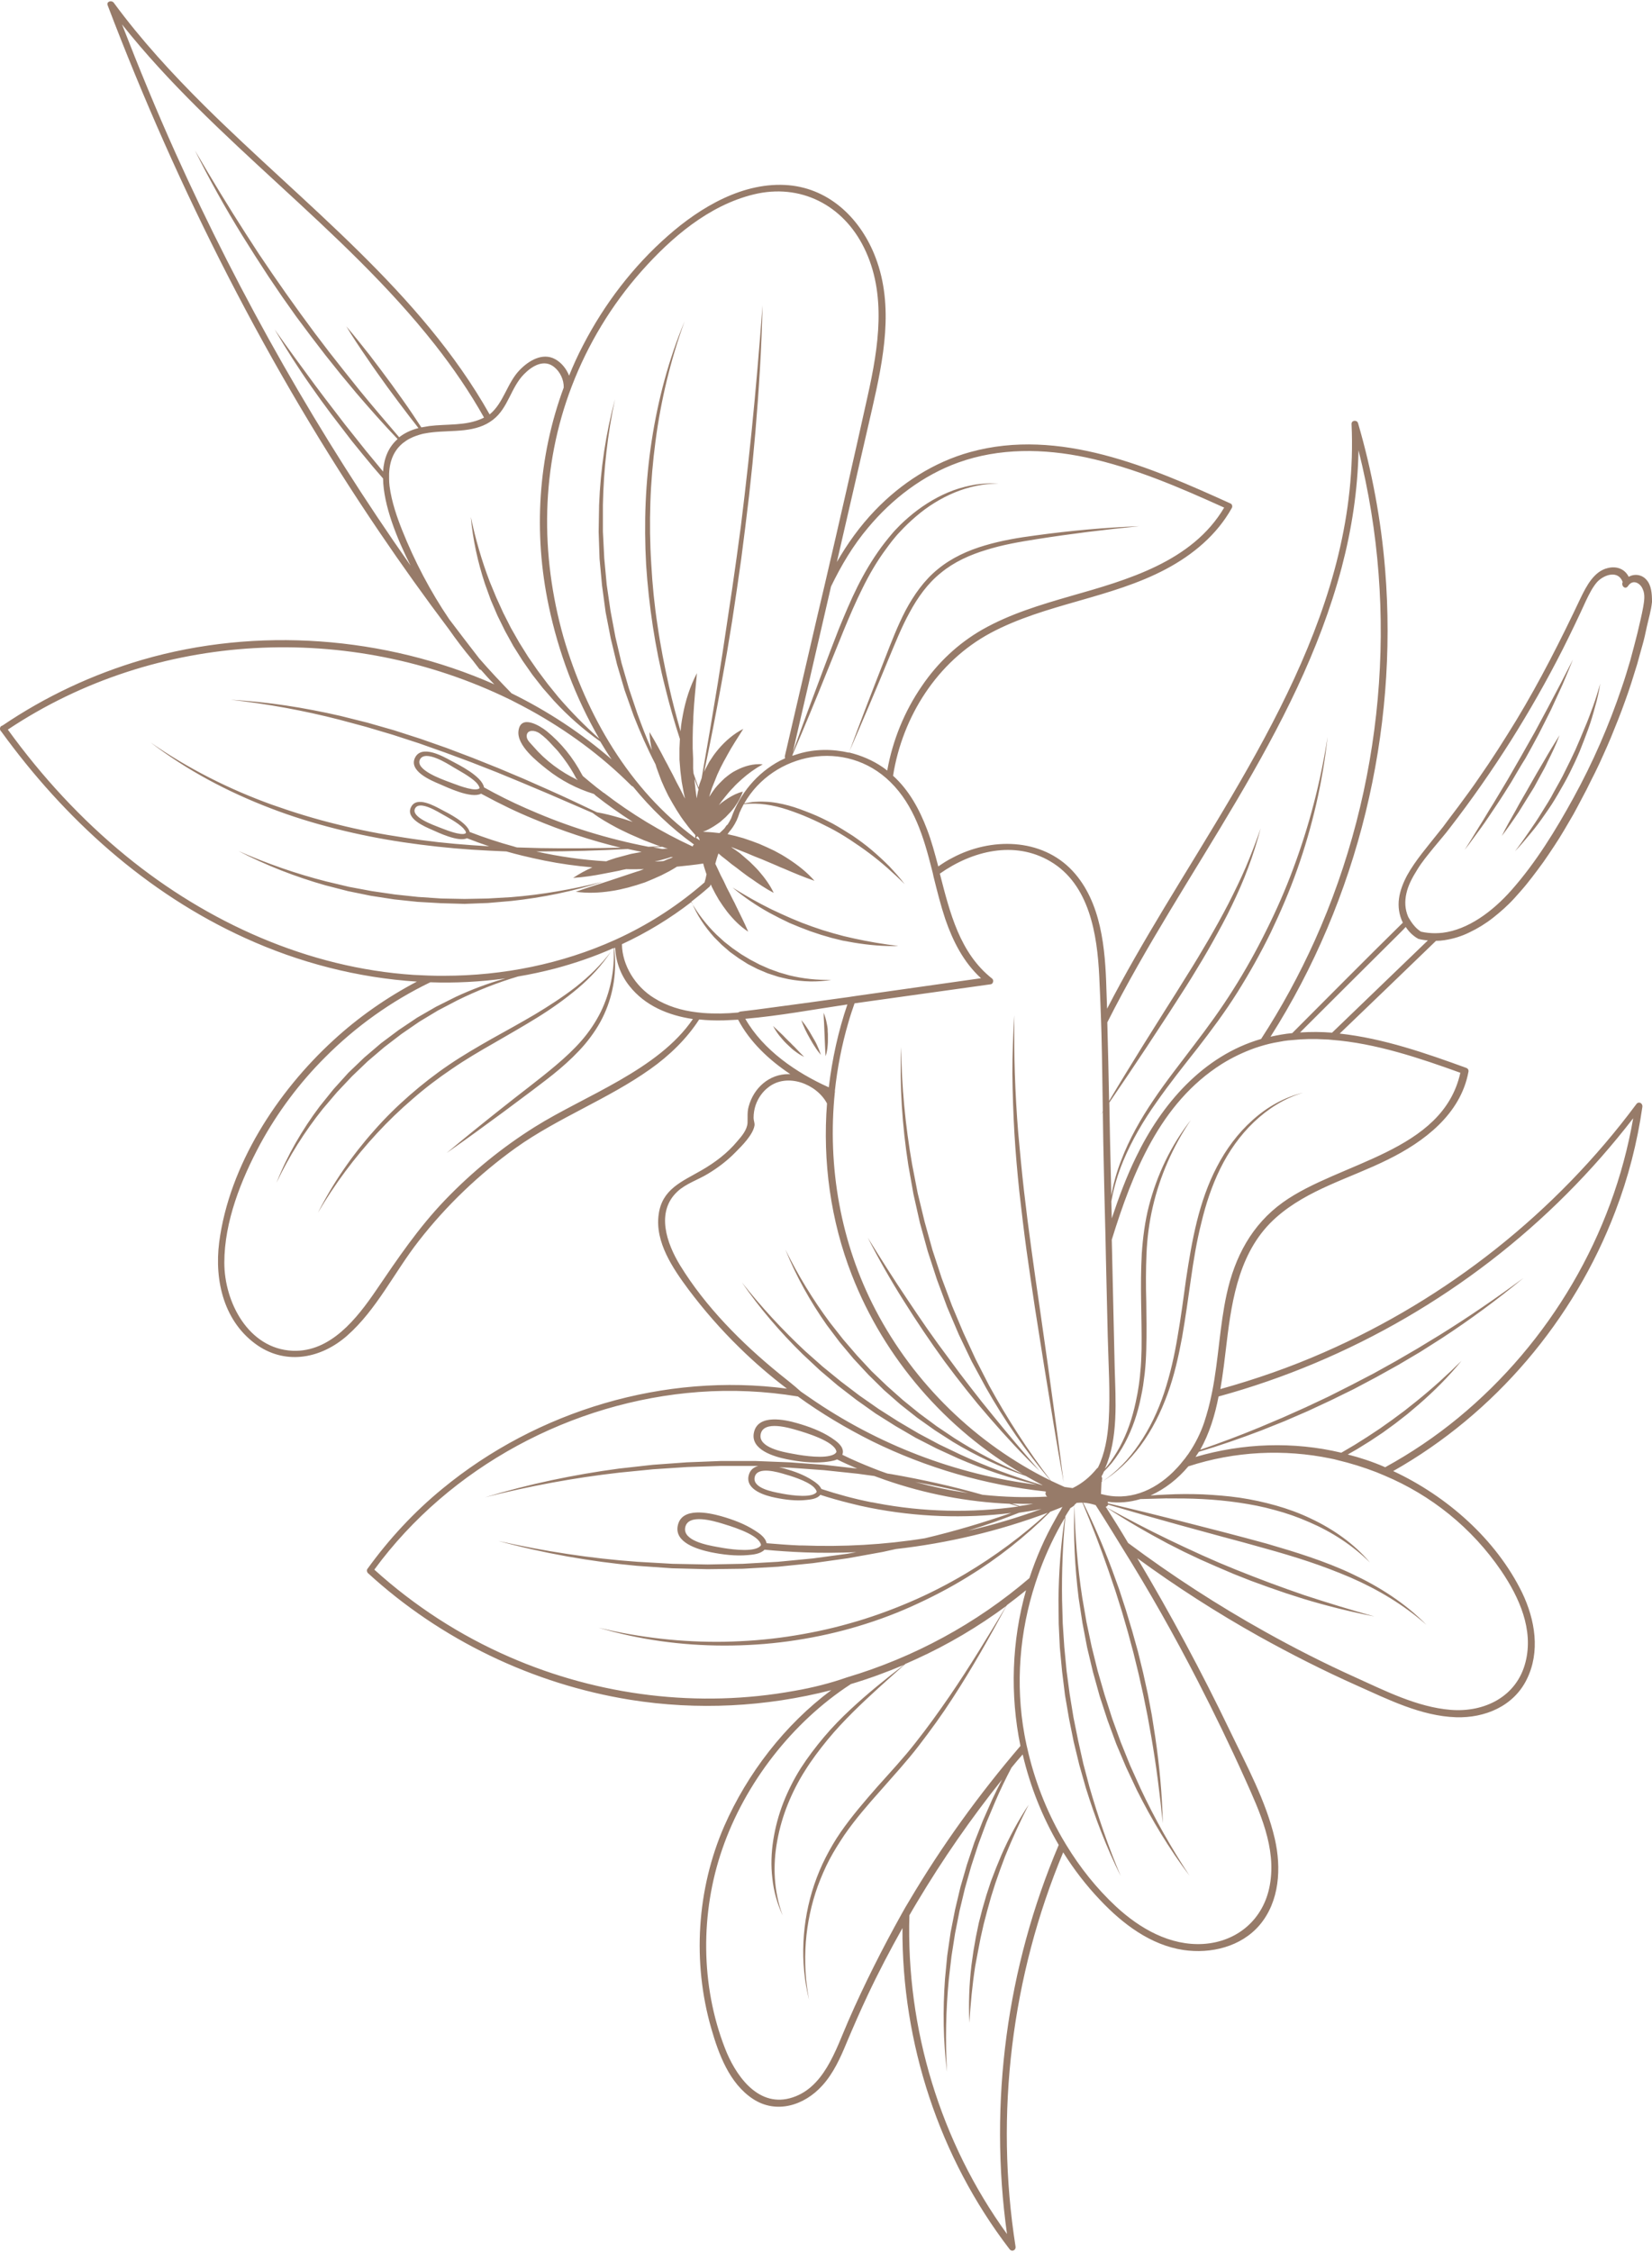 <?xml version="1.0" encoding="UTF-8" standalone="no"?><svg xmlns="http://www.w3.org/2000/svg" xmlns:xlink="http://www.w3.org/1999/xlink" fill="#977b69" height="1005.4" preserveAspectRatio="xMidYMid meet" version="1" viewBox="165.4 37.3 737.9 1005.4" width="737.9" zoomAndPan="magnify"><g id="change1_1"><path d="M900.8,296.1c-2-2.3-5.3-2.8-7.9-1.3c-1.8-3.6-5.5-4.9-9.4-3.9c-6,1.4-9.4,7.8-12.1,13.4c-8.8,18.6-18.1,37-28.7,54.5 c-5.4,8.8-10.9,17.5-16.8,25.9c-2.9,4.3-6,8.4-9,12.5l-4.6,6.1l-2.3,3.1l-2.4,3c-4.4,5.6-10,12-13.7,18.7 c-3.6,6.8-5.4,13.8-1.9,21.1c-16.6,16.3-33,32.9-49.4,49.3c-3.3,0.3-6.5,0.9-9.7,1.6c39.1-61.5,57.1-135.9,51.2-208.5 c-1.8-22.2-5.9-44.1-12.1-65.4c-0.5-1.6-3-1.3-2.9,0.4c3.7,80.6-43.9,150-83.7,216c-8.9,14.8-17.6,29.7-25.5,45 c-0.1-2.9-0.2-5.8-0.3-8.7c-0.5-18-2.2-38.9-15.1-52.8c-13.9-14.9-36.7-15-53.8-5.8c-2.2,1.1-4.2,2.4-6.2,3.8 c-1.5-5.7-3-11.3-5-16.5c-3.4-9-8.1-17.6-15.2-24c4.2-26.4,19.7-50.9,43.5-63.7c24.7-13.2,53.7-15.4,78.5-28.6 c12-6.4,22.6-15.2,29.3-27.2c0.4-0.6,0.2-1.7-0.5-2c-35.7-16.2-76.5-34-116.3-23c-16.3,4.5-30.9,13.9-42.6,26.1 c-6.7,7-12.3,14.8-17,23c5.3-22.8,10.5-45.7,15.8-68.6c5-21.9,9.8-45.6,1.5-67.3c-6.4-16.9-20.1-30.6-38.7-32.3 c-20.2-1.8-39.6,9.8-54.1,22.6c-15.6,13.7-28.4,30.5-37.9,48.9c-2.3,4.4-4.4,9-6.2,13.5c-1.2-3.1-3.5-5.9-6.3-7.4 c-5.6-3-11.7,0.7-15.7,4.8c-5.7,5.8-7.2,14.8-13.5,19.9c-30.9-54.8-83-93.8-127.2-137.6c-14.6-14.5-28.5-29.6-40.7-46.2 c-0.9-1.2-3.4-0.6-2.7,1.2C245,122.4,285.2,201.6,335,275c9.9,14.6,20.2,29,30.9,43.2c0,0,0,0,0,0c3.3,4.7,6.7,9.2,10.4,13.6 c0,0,0,0.1,0.1,0.1c1,1.3,2,2.6,3,3.9c0.2,0.3,0.5,0.5,0.8,0.5c1.9,2.2,3.9,4.4,6,6.5c-49-21.6-106.1-25.8-157.1-11 c-22.3,6.5-43.4,16.4-62.6,29.4c-0.6,0.1-1.1,0.6-1.1,1.4v0.1c0,0.5,0.3,0.9,0.6,1.2c28.2,38.9,64.8,72.1,108.8,92.1 c24.3,11.1,50.4,17.8,76.8,19.5c-13.5,7.1-26.1,15.9-37.3,26.2c-25.1,23-46.5,55.8-51,90.2c-2.2,17.3,2.2,35.8,17.3,46.1 c13.1,8.8,28.5,5.5,39.8-4.4c13.3-11.7,21.2-28.5,32.1-42.4c12.3-15.8,27-29.8,43.3-41.5c19-13.5,41.1-21.7,60-35.1 c8.5-6,16.3-13.5,21.9-22.2c3.7,0.4,7.4,0.5,11.1,0.4c2.1-0.1,4.2-0.2,6.3-0.3c5.2,9.9,13.8,18,23.3,24.3c-0.2,0-0.5,0-0.7,0 c-8.7-0.1-15.7,6.2-17.9,14.5c-0.7,2.5-0.4,4.8-0.5,7.3c-0.2,3.1-2.6,5.9-4.6,8.2c-4.4,5.3-10,9.5-15.9,12.9 c-8.8,5.1-17.7,8.4-19.2,19.8c-1.7,12.3,6.4,24.1,13.3,33.4c6.9,9.2,14.5,17.9,22.7,25.9c6.7,6.6,13.8,12.7,21.3,18.4 c-54.6-7.2-111.4,9.7-153.9,44.7c-12.7,10.4-23.9,22.5-33.5,35.8c-0.4,0.5-0.2,1.4,0.2,1.8c32.5,29.8,73.7,49.6,117.2,56.6 c30,4.8,60.6,3.2,89.8-4.3c-20.7,15.4-37.5,37.2-47.8,60.7c-12.3,28.2-14.3,60.8-5.8,90.3c3.3,11.5,8.1,24.5,18.5,31.4 c10.5,7,23.1,3,31.1-5.9c5-5.5,8.1-12.4,10.9-19.2c3-7.1,6.1-14.2,9.4-21.2c4.8-10.2,10-20.1,15.5-29.9 c-0.3,51.3,16.4,102.4,47.8,143.3c1,1.4,3,0.6,2.7-1.2c-9.3-59.3-1.8-120.6,21.3-175.9c4.7,7.5,10.2,14.7,16.5,21.3 c10,10.6,22.5,20.1,37.2,22.3c12.2,1.8,25.7-1.4,34-11.1c9-10.6,9.8-25.6,6.8-38.6c-3.9-16.8-12.7-32.9-20.1-48.3 c-12.6-26.2-26.4-51.9-41.3-76.9c17.4,12.7,35.6,24.4,54.4,34.9c14.2,7.9,28.8,15.3,43.6,21.9c13.9,6.2,28.8,13.7,44.4,14.2 c12.8,0.4,25.6-4.9,31.5-16.8c6.2-12.4,3.8-26.7-2-38.8c-11.7-23.9-33.6-43.1-57.6-54.3c45.3-25.6,80.7-67.3,99.2-115.9 c5.8-15.1,9.8-30.7,12.1-46.7c0.2-1.7-1.7-2.6-2.7-1.2c-35.9,48.3-84.4,86.7-139.5,110.8c-15,6.6-30.5,12-46.3,16.4 c1.2-6.9,2-13.9,2.8-20.6c2.4-20.3,6-41.8,22.1-56c14.2-12.6,33.1-17.5,49.8-25.8c16.3-8,32.6-20.3,36.1-39.2c0.2-0.8-0.2-1.5-1-1.8 c-17.9-6.5-37.1-13.2-56.5-15.3c14.2-13.6,28.4-27.3,42.6-41c0.1-0.1,0.3-0.3,0.4-0.4c1.3,0,2.5-0.1,3.8-0.3 c1.9-0.3,3.8-0.7,5.7-1.3c1.9-0.6,3.7-1.3,5.5-2.2c3.6-1.7,7.2-3.9,10.5-6.5c3.3-2.6,6.6-5.5,9.5-8.7c1.8-2,3.7-4.1,5.4-6.2 c1.7-2.1,3.4-4.3,5.1-6.6l2.5-3.4l2.4-3.5c1.6-2.3,3.1-4.7,4.6-7c1.5-2.4,2.9-4.8,4.3-7.2c0.7-1.2,1.4-2.4,2.1-3.6l2-3.7 c1.3-2.5,2.6-4.9,3.9-7.4c1.2-2.5,2.5-5,3.7-7.4c1.3-2.6,2.5-5.2,3.7-7.9c1.2-2.7,2.4-5.3,3.5-8c2.2-5.4,4.4-10.8,6.3-16.2 c2-5.4,3.7-11,5.4-16.5c0.8-2.8,1.5-5.6,2.3-8.3s1.4-5.6,2-8.4c0.7-3.2,1.9-7.1,2.3-11C903.3,302.2,903,298.5,900.8,296.1z M660,493.7c34.3-68,84.9-128.4,104.7-203.1c4.5-17.1,7.2-34.7,7.5-52.3c18.3,72.4,11.1,150.7-19.5,218.8c-6.9,15.3-14.9,30-24,44 c-25.9,7.5-44.5,29.1-55.9,52.8c-4.3,8.8-7.7,18-10.8,27.3c-0.1-2.5-0.1-5.1-0.2-7.6c0,0,0,0,0,0c1.1-6.2,2.9-12.2,5.3-18 c3.9-9.3,9-18,14.9-26.3c5.8-8.3,12.1-16.2,18.4-24.2c6.2-8,12.3-16.2,17.7-24.8c5.4-8.6,10.4-17.5,14.9-26.7 c4.4-9.2,8.4-18.5,11.8-28.1c6.8-19.2,11.4-39.1,13.6-59.3c-3.1,20-8.2,39.7-15.3,58.7c-3.5,9.5-7.6,18.8-12.1,27.8 c-4.5,9.1-9.4,17.9-14.8,26.4c-5.4,8.6-11.3,16.7-17.5,24.8c-6.1,8.1-12.4,16-18.1,24.5c-5.7,8.4-10.8,17.4-14.4,26.9 c-2,5.1-3.5,10.4-4.4,15.7c0,0,0,0,0-0.1c-0.1-2.7-0.1-5.5-0.2-8.2c-0.3-11.1-0.5-22.1-0.7-33.2c0,0,0,0,0,0 c5.6-8.2,11.2-16.5,16.7-24.8l10.1-15.4c3.3-5.2,6.7-10.3,9.9-15.5c3.2-5.2,6.4-10.5,9.4-15.9c3-5.4,6-10.8,8.6-16.3 c2.7-5.6,5.2-11.2,7.3-16.9c2.2-5.8,4-11.6,5.6-17.6c-2,5.8-4.2,11.5-6.6,17.2c-2.4,5.6-5.1,11.1-7.9,16.6 c-2.8,5.4-5.8,10.8-8.9,16.1c-3.1,5.3-6.2,10.5-9.5,15.7c-3.2,5.2-6.5,10.4-9.8,15.6l-9.8,15.6c-5.1,8.2-10.2,16.5-15.2,24.9 c0,0,0,0,0,0C660.6,517,660.3,505.4,660,493.7L660,493.7z M634.5,421.8c17.6,10.3,21,32.8,21.9,51.3c0.3,6.5,0.6,13.1,0.8,19.6 c0,0,0,0,0,0c0.1,2.1,0.1,4.3,0.2,6.4c0.3,11.4,0.4,22.8,0.6,34.3c0,0,0,0,0,0c-0.3,0.6-0.7,1.2-1,1.7c0.4-0.5,0.7-1,1-1.5 c0.1,4.4,0.1,8.8,0.2,13.2c0.3,14.4,0.6,28.8,1,43.2c0,0,0,0,0,0c0.1,3.2,0.1,6.5,0.2,9.7c0.3,11.4,0.5,22.8,0.8,34.1 c0.3,12.7,1.2,25.5,0.4,38.2c-0.5,7.1-1.7,14.2-4.8,20.5c0,0,0,0,0,0c-0.2,0.1-0.3,0.2-0.5,0.4c-3,3.7-6.6,6.7-10.8,8.7 c-1.2-0.2-2.4-0.3-3.6-0.5c-2.1-0.9-4.1-1.9-6.1-2.8c-10.3-13.5-19.5-27.7-27.6-42.5l-6-11.7l-5.5-11.9l-5.1-12.1l-4.6-12.3 l-4.1-12.5l-3.5-12.6l-3.1-12.8l-2.5-12.9c-3-17.2-4.7-34.7-4.9-52.3c-0.7,17.5,0.5,35.2,3.2,52.6l2.3,13l2.9,12.9l3.5,12.7 l4.1,12.6l4.6,12.4l5.2,12.2l5.7,11.9l6.3,11.6c8.3,14.7,18,28.7,28.9,41.6c-33.2-16.3-60.9-43.2-78.1-76.1 c-15.6-29.8-21.6-63.9-18.2-97.2c0.1-0.2,0.1-0.3,0-0.5v0c1.1-10.3,3.1-20.6,6-30.5c0.8-2.9,1.8-5.8,2.8-8.7h0 c20.3-2.8,40.5-5.7,60.8-8.5c1.1-0.1,1.5-1.8,0.7-2.5c-14.5-11.4-18.9-29.4-23.4-46.9C599.7,417.1,618.5,412.4,634.5,421.8z M553.2,272.8c10.7-12.8,24.4-23.3,40.2-29c18.3-6.6,38.2-6.3,57.1-2.3c21.5,4.6,41.8,13.4,61.7,22.4 c-14.3,24.2-43.3,32.3-68.6,39.5c-13.5,3.9-27.2,8-39.5,15c-10.8,6.2-19.9,14.8-26.9,25.1c-7.8,11.3-13.1,24.3-15.5,37.8 c-0.6-0.5-1.3-1-2-1.5c-4.5-3.1-9.7-5.3-15.1-6.6c6-13.8,11.9-27.6,17.6-41.5c3-7.1,5.8-14.3,9.5-21c3.6-6.7,8.1-13,14-17.7 c5.8-4.8,12.9-8,20.2-10.2c7.3-2.3,14.9-3.6,22.5-4.8c15.2-2.4,30.6-4.3,45.9-5.8c-15.4,0.6-30.9,2-46.2,4.1 c-7.7,1-15.4,2.3-22.8,4.5c-7.5,2.2-14.8,5.5-20.9,10.5c-6.2,5-10.8,11.6-14.5,18.5c-3.6,6.9-6.4,14.2-9.2,21.4 c-5.5,14-10.9,28-16.1,42.1c-7.4-1.7-15.2-1.7-22.5,0.5c-1,0.3-1.9,0.6-2.8,0.9c0.1-0.2,0.1-0.5,0.2-0.7 c5.2-12.1,10.2-24.2,15.1-36.4l7.7-19c2.6-6.3,5.3-12.6,8.3-18.6c3-6.1,6.4-12,10.4-17.4c1-1.4,2-2.7,3-4c1.1-1.3,2.1-2.6,3.3-3.8 c2.3-2.5,4.7-4.8,7.3-7c5.1-4.4,10.9-8,17.1-10.6c3.1-1.3,6.4-2.3,9.7-3c3.3-0.7,6.7-1,10.1-1c-3.4-0.2-6.8-0.1-10.3,0.4 c-3.4,0.6-6.7,1.4-10,2.6c-6.5,2.4-12.5,6-17.9,10.3c-2.7,2.2-5.3,4.5-7.6,7c-1.2,1.2-2.3,2.6-3.4,3.9c-1.1,1.4-2.2,2.7-3.2,4.1 c-4.1,5.6-7.6,11.5-10.7,17.7c-3.1,6.2-5.7,12.5-8.3,18.8c-2.5,6.4-4.9,12.7-7.3,19.1c-4.5,12-9,24-13.3,36.1 c5.7-24.7,11.4-49.4,17.1-74.1C541.2,289.6,546.5,280.7,553.2,272.8z M420.8,209.7c7.2-18.8,17.8-36.3,31.1-51.3 c13.4-15.1,30.1-29.4,50.1-34.3c20.9-5.1,39.9,4.7,49.3,23.7c10.3,20.7,6.5,44.5,1.7,66.1c-6.2,28-12.6,56-19.1,83.9 c-1.2,5.1-2.4,10.2-3.6,15.3c-4.5,19.5-9.1,39.1-13.6,58.6c-0.2,1-0.5,2-0.7,3c-0.1,0.4,0,0.8,0.1,1.1c-0.8,0.4-1.5,0.7-2.3,1.1 c-10.2,5.4-18,14.7-21.8,25.7c-0.5,1-1,1.9-1.6,2.8c-0.2,0.1-0.3,0.3-0.5,0.4c-0.3,0.4-0.6,0.9-0.9,1.3c-0.7,0.7-1.4,1.4-2.2,2.1 c-2.4-0.3-4.9-0.5-7.4-0.6c1.8-0.6,3.3-1.5,4.8-2.4c1-0.6,1.9-1.3,2.8-1.9l2.5-2.2l2.3-2.4c0.7-0.9,1.5-1.7,2.1-2.7 c1.3-1.9,2.5-3.9,3.3-6.3c-2.5,0.6-4.6,1.7-6.5,2.9c-1,0.6-1.9,1.3-2.8,1.9l-1.4,1.2c0.9-1.3,1.8-2.5,2.8-3.7 c1.1-1.4,2.3-2.8,3.6-4.1c1.2-1.4,2.6-2.6,3.9-3.8c2.7-2.4,5.7-4.6,9.3-6.6c-4.1-0.4-8.3,0.8-11.9,2.7c-1.9,0.9-3.5,2.2-5.1,3.5 c-1.5,1.4-3,2.9-4.3,4.5c-0.9,1.2-1.8,2.5-2.6,3.8l0.2-0.8l1-3.1l1.2-3l1.2-3l1.4-3l1.5-2.9c0.5-0.9,1.1-1.9,1.6-2.9 c2.1-3.9,4.6-7.6,7.1-11.6c-4.2,2.1-7.9,5.3-11,8.9c-0.8,0.9-1.5,1.9-2.2,2.8l-2,3l-1.7,3.2l-0.6,1.3c2.8-13,5.3-26.1,7.7-39.2 l2.5-14l2.3-14l2.1-14l2-14l1.8-14.1l1.7-14.1l1.5-14.1l1.3-14.1c1.6-18.9,2.8-37.8,3.2-56.7c-1.4,18.9-3,37.7-4.9,56.5l-1.5,14.1 l-1.6,14.1l-1.7,14.1l-1.9,14l-2,14l-2.1,14l-2.1,14l-2.2,14c-2.3,14.1-4.7,28.2-7.2,42.3l-0.9,2.5l-0.5,1.7 c-0.7-2.1-1.5-4.2-2.2-6.3l-0.2-2.2L475,376l-0.2-4.7l0-4.7l0.1-4.7c0.1-1.6,0.2-3.2,0.2-4.8c0.3-6.4,1-12.7,1.6-19.3 c-3.1,5.9-5.1,12.2-6.3,18.7c-0.3,1.6-0.6,3.3-0.8,4.9l-0.2,2.4c-1.9-6.7-3.7-13.4-5.2-20.2c-2-9-3.8-18-5.1-27.1 c-1.4-9.1-2.3-18.2-2.8-27.4c-0.6-9.2-0.7-18.4-0.4-27.5c0.3-9.2,1.1-18.3,2.3-27.4c2.4-18.2,6.7-36.2,13-53.5 c-7.1,17-11.9,35-14.7,53.3c-1.4,9.1-2.3,18.4-2.7,27.6c-0.4,9.2-0.3,18.5,0.2,27.7c0.6,9.2,1.6,18.4,3,27.6 c1.4,9.1,3.2,18.2,5.5,27.2c1.9,7.8,4.1,15.5,6.6,23.1l-0.2,4.2l0,5l0.4,5l0.6,4.9l0.9,4.9c0.2,0.9,0.4,1.7,0.6,2.6l-0.5-0.9 l-1.6-3.2l-1.7-3.2l-1.6-3.2l-1.7-3.2c-0.5-1.1-1.1-2.1-1.7-3.2c-2.2-4.3-4.5-8.5-7.1-12.8c0.1,2.7,0.5,5.4,1.1,8.1 c-2.4-5.3-4.5-10.8-6.5-16.3l-3.8-11.3l-3.3-11.4l-2.7-11.5l-2.2-11.7l-1.7-11.7l-1.1-11.8l-0.6-11.9l0-11.9 c0.3-15.8,2.1-31.7,5.4-47.2c-4.1,15.4-6.5,31.2-7.1,47.2l-0.2,12l0.4,12l1.1,11.9l1.6,11.9l2.3,11.8l2.8,11.6l3.4,11.5l4,11.3 c2.9,7.4,6.1,14.7,9.8,21.8c0,0.1,0.1,0.2,0.1,0.3c0.3,1.2,0.8,2.3,1.2,3.5l1.3,3.5l1.5,3.4l1.6,3.3l1.8,3.2l1.9,3.2l2,3.1 c0.7,1,1.4,2,2.2,3c1.3,1.8,2.7,3.4,4.2,5.1c-0.1,0.4-0.1,0.8-0.1,1.3c0,0,0,0,0,0c-29.4-21.5-48.7-55-58.8-89.6 C406.6,284.6,407,245.7,420.8,209.7z M476.9,410.6c0.2,0.2,0.4,0.4,0.6,0.6c0.1,0.3,0.2,0.6,0.3,0.9c0-0.2,0.1-0.3,0.1-0.5 c0,0,0,0,0,0c0,0.3,0,0.6,0,0.8c0,0,0,0,0,0c-0.5-0.4-1.1-0.7-1.6-1.1c0,0,0,0,0,0C476.5,411,476.7,410.8,476.9,410.6z M476.1,390.1 l-0.5-4.7l0-0.3c0.6,1.5,1.2,3.1,1.8,4.6l-0.3,1.2l-0.5,2.8C476.4,392.5,476.3,391.3,476.1,390.1z M243.8,105.6 c-8.5-18.9-16.4-38.1-23.9-57.4c41.6,52.4,98.4,90.4,139.8,143c8.1,10.3,15.5,21.1,21.9,32.5c-0.2,0.1-0.5,0.3-0.8,0.4 c-7.3,3.4-15.9,2.4-23.7,3.4c-1.2,0.2-2.4,0.4-3.5,0.6c-1.2-1.9-2.5-3.7-3.7-5.6c-1.5-2.3-3.1-4.5-4.7-6.8l-4.8-6.7l-4.9-6.6 c-1.7-2.2-3.3-4.4-5-6.6c-3.4-4.3-6.8-8.6-10.4-12.8c2.8,4.7,5.9,9.3,9,13.8c1.5,2.3,3.1,4.5,4.7,6.8l4.8,6.7l4.9,6.6 c1.7,2.2,3.3,4.4,5,6.6c1.3,1.6,2.5,3.2,3.8,4.9c-3.5,0.9-6.3,2.3-8.6,4.1c-6-7-12-14-17.8-21.1l-6.8-8.5l-6.7-8.5L306,186l-6.4-8.7 l-6.3-8.8l-6.2-8.9l-6.1-9l-5.9-9.1c-7.8-12.1-15.3-24.5-22.6-37c6.4,12.9,13.5,25.6,21.1,37.9l5.8,9.2l5.9,9.1l6.1,9l6.3,8.9 l6.5,8.7l6.6,8.6l6.8,8.5l6.9,8.3c6,7,12.1,13.9,18.5,20.6c-4.2,3.7-6.1,8.7-6.5,14.5l-2.8-3.4l-4.8-5.8l-4.7-5.9l-4.7-5.9l-4.6-6 l-4.6-6l-4.5-6c-6-8.1-11.9-16.2-17.7-24.4c5.1,8.7,10.5,17.2,16.3,25.4l4.4,6.2l4.5,6.1l4.6,6l4.6,6l4.8,5.9l4.8,5.8l4.4,5.1 c0.2,12.1,6.2,26.8,12.3,38.9C308.1,231.9,272.9,170.2,243.8,105.6z M379.6,331.4c0,0,0-0.1-0.1-0.1c-4.5-5.8-9-11.7-13.4-17.5 c-8.5-12.5-15.6-26.1-21.1-39.9c-2.2-5.5-4.7-12.6-5.6-19.6c-0.1-1.1-0.2-2.1-0.2-3.2c-0.2-6.1,1.2-11.7,5.8-15.7 c0.2-0.2,0.4-0.3,0.5-0.4c0.9-0.7,1.9-1.4,3.1-2c1.8-0.9,3.6-1.5,5.5-2c0.3-0.1,0.7-0.1,1-0.2c9.2-1.8,19.4,0.1,27.7-4.3 c0.9-0.5,1.7-1,2.5-1.6c0.1-0.1,0.3-0.2,0.4-0.3c6.7-5.2,7.9-14.3,13.7-20.2c3.6-3.7,9-7,13.6-3.2c2.6,2.1,4.3,5.7,4.2,9.1 c0,0,0,0,0,0l0,0c-11.5,31.1-13.6,64.8-6.7,97.5c4.3,20.5,11.9,40.9,22.6,59.3c-6.5-5.8-12.6-12-18.3-18.6l-4.7-5.8l-4.5-6l-4.3-6.2 l-4-6.4l-3.7-6.5l-3.4-6.7l-3.1-6.8l-2.9-7c-3.6-9.4-6.4-19.1-8.5-29c0.9,10.1,3.1,20.1,6.3,29.8l2.6,7.2l3,7l3.4,6.9l3.7,6.7 l4.1,6.5l4.4,6.3l4.7,6l5,5.7c6.2,6.7,13.1,12.8,20.6,18.1c1.6,2.7,3.3,5.4,5.1,8c-13.5-11.7-28.6-21.6-44.7-29.5h0 C389.1,341.9,384.3,336.8,379.6,331.4z M350.1,472.5c-47.1-3.1-92-23.4-128.3-53c-20.1-16.4-37.7-35.5-52.9-56.5 c66.3-44.2,152.7-48.3,224.1-13.5c0.5,0.2,1,0.5,1.4,0.7c2.6,1.3,5.2,2.7,7.8,4.1c16.5,9.1,31.8,20.3,45.2,33.7 c0.2,0.2,0.5,0.4,0.7,0.4c8,9.8,17,18.5,27.3,25.9c-0.3,0.2-0.6,0.5-0.6,0.9c-14.1-6.5-27.5-14.6-39.7-24c0,0,0,0-0.1,0 c-0.7-0.6-1.5-1.1-2.2-1.7c-0.3-0.2-0.5-0.4-0.8-0.6c-2.1-1.7-4.2-3.4-6.3-5.2c-0.1-0.3-0.3-0.5-0.4-0.7c-3.9-7.4-9.2-14-15.7-19.3 c-3.1-2.5-11.6-7.6-12.6-0.2c-0.9,6.6,8.4,13.8,12.8,17.3c6.2,4.9,13.3,8.6,20.8,10.9c0.3,0.2,0.6,0.4,0.8,0.7 c5.3,4.2,10.9,8.1,16.6,11.8c0,0,0,0,0,0c-1.9-0.6-3.8-1.3-5.7-1.8c-3.4-1-6.8-1.9-10.3-2.5c-7.1-3.4-14.1-6.7-21.3-9.9l-11.3-5 l-11.4-4.8l-11.5-4.6l-11.6-4.4l-11.7-4.1l-11.8-3.8l-11.9-3.4l-12-3c-16.1-3.7-32.5-6.3-49-7.2c16.4,1.8,32.6,4.8,48.6,8.9 l11.9,3.2l11.8,3.5l11.7,3.8l11.6,4.1l11.6,4.3l11.5,4.5l11.4,4.7l11.4,4.8c6.7,2.9,13.4,5.8,20.1,8.7c3.3,2.5,6.9,4.5,10.4,6.4 c2,1.1,4.1,2,6.1,3l6.2,2.7l6.3,2.4c0.4,0.1,0.8,0.3,1.2,0.4c-1.8,0.1-3.5,0.1-5.3,0.2c-18.1-3.5-35.7-8.9-52.6-16.3 c-0.7-0.3-1.4-0.6-2.1-0.9c-6.4-2.8-12.6-5.9-18.7-9.3c-0.9-5-11.5-10.2-14.7-11.9c-3.7-2-13.1-7.3-16.1-1.4 c-3,6,7.1,10.2,10.9,11.8c3.3,1.4,14.2,6.7,18.6,4.3c0.4,0.2,0.8,0.5,1.3,0.7c7.2,3.9,14.6,7.5,22.2,10.6 c12.6,5.3,25.5,9.6,38.8,12.8c-11.9,0.3-23.9,0.4-35.8,0.2c-3.5-0.1-7-0.2-10.4-0.3c-0.5-0.1-0.9-0.2-1.4-0.4 c-6.7-1.8-13.3-4-19.8-6.5c-1.1-4.2-9.8-8.5-12.5-9.9c-3.2-1.7-11.2-6.3-13.7-1.2c-2.6,5.1,6.1,8.7,9.3,10.1 c2.7,1.2,11.8,5.6,15.7,3.8c3.3,1.3,6.6,2.5,9.9,3.6c0,0,0,0,0,0c0,0,0,0,0,0c-2.6-0.2-5.1-0.3-7.7-0.5c-10.1-0.7-20.3-1.8-30.3-3.4 c-10.1-1.5-20-3.4-29.9-5.9c-9.9-2.4-19.6-5.4-29.2-8.8c-19.1-6.9-37.4-16.1-54.2-27.8c16.2,12.4,34.5,22.1,53.6,29.4 c9.6,3.7,19.4,6.7,29.3,9.2c9.9,2.5,20,4.5,30.1,6c10.1,1.5,20.3,2.6,30.5,3.3c5.2,0.3,10.3,0.6,15.5,0.8c0,0,0,0,0,0 c2.4,0.7,4.8,1.3,7.2,1.9c3.3,0.8,6.5,1.5,9.9,2.2c7,1.4,14.2,2.4,21.3,3c0,0,0,0,0,0c0,0,0,0,0,0c-3,1.3-5.9,2.9-8.6,4.7 c4.7-0.3,9.3-1,13.8-1.9c2.3-0.4,4.5-0.9,6.7-1.3c1.1-0.3,2.1-0.5,3.2-0.7c2.6,0.1,5.3,0,7.9,0h0l-1.6,0.6L448,427l-3.6,1.2 l-3.6,1.2c-1.2,0.4-2.4,0.8-3.6,1.2c-4.8,1.6-9.7,3-14.6,4.8c5.2,0.7,10.5,0.5,15.7-0.3c1.3-0.2,2.6-0.4,3.9-0.7l3.8-0.9l3.8-1.1 l3.7-1.2l3.6-1.5l3.6-1.6l3.5-1.8c1.1-0.6,2.3-1.3,3.4-2c0,0,0.1-0.1,0.1-0.1h0c3.9-0.4,7.9-0.8,11.8-1.4c0,0,0,0,0,0 c0.1,0.5,0.3,1,0.4,1.5l1,3.1l0.1,0.1c-0.2,1.2-0.5,2.4-0.9,3.7c0,0,0,0,0,0c-11.2,9.8-23.6,17.9-36.8,24.2l-3,1.4 c-23.9,10.8-50.2,16.1-76.6,16.1c-2.3,0-4.7,0-7-0.1C354.5,472.7,352.3,472.6,350.1,472.5z M461.8,420.9c1.1-0.3,2.2-0.6,3.3-1 c0,0,0,0,0,0c0.3,0,0.6,0.1,0.9,0.1h0c-0.2,0.1-0.3,0.1-0.5,0.2c-1.2,0.4-2.4,0.9-3.5,1.4l-0.4,0.1c-1.3,0.1-2.6,0.2-3.8,0.2 c0,0,0,0,0,0C459.1,421.6,460.5,421.3,461.8,420.9z M457.2,415.6L457.2,415.6C457.2,415.6,457.2,415.6,457.2,415.6 c1.3-0.1,2.6-0.2,4-0.3c0.8,0.3,1.6,0.6,2.5,0.8c-0.8,0-1.6,0.1-2.4,0.2c0,0,0,0,0,0h0C459.9,416,458.6,415.8,457.2,415.6z M423.4,385.5c-7.5-3.6-14.3-8.6-19.8-15c-1-1.2-2.7-2.6-2.9-4.1c-0.4-2.9,2.4-3.4,4.7-2.3c0.7,0.3,1.4,0.8,2.1,1.4c0,0,0,0,0,0 c0.1,0.1,0.3,0.2,0.4,0.3l0,0c2,1.6,3.9,3.8,5.4,5.4c1,1,1.9,2.1,2.8,3.3c0.4,0.5,0.9,1.1,1.3,1.7c2.1,2.8,3.9,5.7,5.5,8.8 C423.1,385,423.3,385.2,423.4,385.5C423.4,385.4,423.4,385.5,423.4,385.5z M452,417.6c-1.6,0.3-3.2,0.6-4.8,0.9 c-2.2,0.6-4.5,1.2-6.7,1.8c-1.4,0.5-2.9,0.9-4.3,1.5c0,0,0,0,0,0c0,0,0,0,0,0c-10.5-0.6-21-2.1-31.3-4.4c0,0,0,0-0.1,0 c0.7,0,1.3,0,2,0c13,0,26-0.4,39-1.1c0,0,0,0,0,0h0C447.9,416.7,449.9,417.2,452,417.6C451.9,417.6,451.9,417.5,452,417.6 C451.9,417.6,452,417.6,452,417.6z M379.6,389.2c-0.5,0.4-1.2,0.5-2.1,0.5c-3.7-0.1-10.2-2.9-12-3.5c-2.6-1-14.9-5.3-12.5-9.9 c2.4-4.4,12.3,1.9,14.9,3.5c1.6,1,7.6,4.1,10.3,6.9C379,387.6,379.6,388.5,379.6,389.2z M373.5,409.2c-0.4,0.3-1,0.5-1.8,0.4 c-0.3,0-0.7,0-1-0.1c-3.2-0.4-7.8-2.4-9.2-2.9c-2.2-0.9-12.7-4.5-10.7-8.4c2-3.8,10.5,1.7,12.7,2.9c1.4,0.8,6.5,3.5,8.8,5.9 c0.1,0.1,0.2,0.2,0.3,0.4C373.2,408,373.6,408.6,373.5,409.2z M404.4,540.3c-14.7,9.2-28.2,20.2-40.2,32.7 c-11.9,12.4-21.2,26.2-30.8,40.3c-8.6,12.6-20.4,27.7-37.3,27c-19.8-0.9-30.5-21.8-30.5-39.3c0-18.4,7.5-37.1,16.1-53.1 c7.7-14.1,17.4-27.1,28.8-38.5c13.7-13.8,29.7-25.2,47.1-33.6c11.1,0.4,22.3-0.2,33.4-1.7c0,0,0,0,0.1,0c-7.6,2.1-15,4.9-22.1,8.2 l-8.8,4.4l-8.5,4.9l-8.2,5.5l-7.9,5.9l-7.5,6.4l-7.1,6.8l-6.6,7.3l-6.2,7.7c-7.9,10.5-14.5,21.9-19.3,34.1 c5.6-11.8,12.6-22.9,20.7-33l6.3-7.4l6.7-7.1l7-6.7l7.4-6.3l7.7-5.9l8-5.5l8.3-5l8.6-4.5c8.7-4.3,17.8-7.9,27.2-10.7c0,0,0,0,0,0 c5.5-0.9,10.9-2.1,16.4-3.5c9-2.4,17.8-5.4,26.3-9.2c0.5,9.9-1.5,19.8-5.8,28.6c-2.3,4.6-5.2,8.9-8.6,12.8 c-3.4,3.9-7.2,7.4-11.2,10.8c-4,3.4-8.1,6.6-12.2,9.8c-4.1,3.2-8.3,6.4-12.4,9.7c-8.2,6.5-16.4,13.1-24.4,19.8 c8.6-6,17.1-12.2,25.5-18.4c4.2-3.1,8.4-6.3,12.6-9.4c4.2-3.2,8.4-6.3,12.4-9.7c4-3.4,7.9-7.1,11.3-11.1c3.4-4.1,6.4-8.5,8.6-13.4 c4.2-9.2,5.7-19.5,4.4-29.4c0,0,0,0,0,0c0.2-0.1,0.4-0.2,0.5-0.2c0.2,6,2.4,12.1,6.3,17c7,8.9,17.5,13.2,28.4,14.8 C459.5,514.9,426.6,526.4,404.4,540.3z M495.1,489.3c-5.2,0.5-10.5,0.6-15.7,0.2c-0.9-0.1-1.9-0.2-2.8-0.3 c-6.7-0.8-13.2-2.7-19.1-6.4c-8.3-5.1-14.2-14.6-14.3-24c11-5.1,21.4-11.4,31.1-18.9c0,0,0,0,0,0c2.3,5.8,5.9,11.1,10.1,15.8 l3.4,3.4l3.7,3.2l3.9,2.8l4.1,2.6l4.3,2.2l4.5,1.9l4.6,1.5c1.6,0.4,3.2,0.8,4.7,1.1c6.4,1.2,12.9,1.4,19.2,0.3 c-6.4,0.2-12.7-0.5-18.9-2l-4.5-1.3l-4.4-1.6l-4.3-1.9l-4.2-2.2l-4-2.4l-3.9-2.7l-3.7-2.9l-3.5-3.2c-4.4-4.3-8.2-9.2-11.3-14.6 c0,0,0,0,0,0c2.7-2.1,5.3-4.2,7.9-6.5c0,0,0,0,0,0c0.3-0.2,0.5-0.4,0.7-0.8c0.1-0.2,0.1-0.3,0.2-0.5l0.5,1.2l1.5,2.9l1.6,2.8 l1.8,2.7c0.6,0.9,1.3,1.7,1.9,2.6c2.7,3.4,5.7,6.5,9.4,8.9c-1.7-4-3.6-7.7-5.4-11.4c-0.4-0.9-0.9-1.9-1.4-2.8l-1.4-2.8l-1.4-2.7 l-1.3-2.8l-1.4-2.7l-1.3-2.8l-1.1-2.3c0.4-1.6,0.9-3.1,1.4-4.6c0.5,0.4,1,0.8,1.4,1.2c1.5,1.1,2.9,2.3,4.4,3.5 c1.5,1.1,3,2.2,4.5,3.4c1.5,1.1,3,2.3,4.6,3.3c3.1,2.2,6.2,4.3,9.8,6.2c-1.7-3.6-4.1-6.8-6.6-9.7c-1.3-1.5-2.7-2.8-4.1-4.2 c-1.5-1.3-2.9-2.5-4.4-3.8c-1.3-1-2.7-1.9-4-2.8c0.2,0.1,0.4,0.2,0.6,0.2l3.3,1.3l3.3,1.3l3.3,1.4l3.3,1.3l3.3,1.4l3.3,1.4 c1.1,0.5,2.2,1,3.3,1.4c4.4,1.9,8.9,3.8,13.6,5.4c-3.3-3.8-7.3-6.9-11.4-9.6c-1-0.7-2.1-1.3-3.2-2l-3.3-1.8l-3.4-1.6l-3.4-1.5 l-3.5-1.3l-3.5-1.2l-3.6-1c-1.2-0.3-2.3-0.5-3.5-0.8c0.2-0.3,0.4-0.6,0.6-0.9c1.3-1.5,2.4-3.1,3.3-5c0.1-0.1,0.1-0.2,0.2-0.4 c0,0,0,0,0,0c0.4-0.9,0.8-1.9,1.1-2.9c0,0,0-0.1,0-0.1c0.6-1.4,1.3-2.8,2-4.1c6.6-0.8,13.2,0.4,19.4,2.4c3.3,1.1,6.5,2.3,9.7,3.7 c3.2,1.4,6.3,2.9,9.4,4.5c3.1,1.6,6.1,3.4,9,5.3c2.9,1.9,5.8,3.9,8.6,6c2.8,2.1,5.5,4.3,8.1,6.6c2.6,2.3,5.2,4.7,7.7,7.2 c-2.1-2.8-4.5-5.4-6.9-8c-2.5-2.5-5.1-4.9-7.8-7.2c-2.7-2.3-5.6-4.4-8.5-6.4c-3-1.9-6-3.8-9.1-5.5c-3.1-1.6-6.3-3.2-9.6-4.5 c-3.3-1.3-6.6-2.6-10-3.5c-3.4-0.9-6.9-1.6-10.5-1.7c-1.8-0.1-3.6,0-5.3,0.1c-1.3,0.2-2.7,0.4-4,0.7c13-22.8,45.4-29.2,65.3-9.6 c10.6,10.4,14.9,24.6,18.5,38.9c0.3,1.1,0.6,2.3,0.8,3.4c1.6,6.4,3.2,12.8,5.2,18.8c3.4,9.9,8.2,19.4,16,26.5 c-18.6,2.6-37.2,5.3-55.8,7.9h0c-1.1,0.2-2.2,0.3-3.3,0.5c-13.7,1.9-27.5,3.8-41.2,5.6c-2.4,0.3-4.9,0.6-7.4,0.9 C496,489,495.5,489,495.1,489.3z M498.3,492.1c15.2-1.3,30.6-4.2,45.6-6.4c-4.1,12-6.8,24.4-8.3,37 C521.1,516.2,506.3,506.1,498.3,492.1z M513.3,650.4c-16.7-13.6-32.8-29.8-44.1-48.2c-6-9.8-11-23.9-1.2-33 c3.9-3.6,9.2-5.2,13.6-7.9c4.5-2.7,8.7-5.9,12.4-9.7c2.8-2.8,7.7-7.7,8.4-11.8c0.2-1.1-0.4-2.3-0.4-3.4c0-2,0.3-3.9,0.9-5.7 c1.1-3.2,3.1-6.1,5.8-8.1c8.4-6.5,21.5-1.4,26.1,7.3c-2,25.9,1.6,52.3,11.1,76.6c14.5,37.2,41.9,68.8,76.3,88.8 c-10.6-4.5-20.8-9.8-30.5-16l-7.9-5.3l-7.7-5.7l-7.4-6l-7.1-6.3l-6.9-6.6l-6.5-7l-6.2-7.2l-5.9-7.5c-7.6-10.2-14.3-21.2-19.9-32.6 c4.8,11.9,11.1,23.2,18.5,33.7l5.8,7.7l6.2,7.4l6.6,7.1l6.9,6.8l7.3,6.4l7.6,6l7.9,5.6l8.1,5.2c10.3,6.2,21.2,11.3,32.5,15.2 c2.5,1.4,5,2.8,7.5,4.1c-0.2,0-0.4,0-0.5-0.1c-12.4-3.7-24.6-8.2-36.3-13.6l-9.4-4.5l-9.2-4.9l-9-5.3l-8.8-5.6l-8.6-6l-8.3-6.3 l-8.1-6.6l-7.8-6.9c-10.2-9.5-19.7-19.8-28.3-30.7c7.9,11.5,17.1,22.2,27.1,32l7.7,7.2l8,6.8l8.3,6.4l8.6,6.1l8.9,5.6l9.1,5.3 l9.4,4.8l9.6,4.4c11.3,4.9,23.1,8.8,35,11.7c-36.3-4.5-71.2-18-101.2-38.7c-1.4-1-2.8-1.9-4.2-2.9 C519.8,655.5,516.5,653,513.3,650.4z M520.3,792.1c-42.8,7.8-87.4,2.3-127.3-15.1c-22.1-9.6-42.5-22.8-60.4-39 c33.7-46,88.3-75.1,144.9-79.3c14.8-1.1,29.7-0.4,44.3,2c10.5,7.6,21.6,14.2,33.2,20c24.3,11.9,50.4,19.5,77.3,22.4 c0.1,0,0.2,0.1,0.3,0.1c-0.4,0.7-0.2,1.8,0.6,2.2c-9.6,0.5-19.3,0.2-28.8-0.8c0,0-0.1,0-0.1,0c-13.3-3.8-26.9-6.8-40.6-9.2l-1.9-0.3 c-0.3-0.1-0.6-0.2-0.9-0.3c-1.7-0.6-3.4-1.2-5.1-1.9c-4.8-1.9-9.6-3.9-14.2-6.2c0,0,0.1-0.1,0.1-0.2c0.1-0.1,0.1-0.3,0.1-0.4 c0-0.1,0.1-0.3,0.1-0.4c0.2-3-3-5.1-5.2-6.6c-4.6-3-10-5-15.3-6.5c-5.5-1.6-17.3-4.1-19.2,4c-1.9,7.9,9.1,11,14.6,12.1 c5.4,1.1,11.2,1.8,16.7,1.3c1.7-0.2,4-0.4,5.8-1.2c3,1.5,6,2.8,9,4.1l-14.9-1.7l-15.3-1.1l-15.3-0.6l-15.3,0l-15.3,0.6l-15.2,1.1 l-15.2,1.7c-20.2,2.7-40.2,6.9-59.7,12.8c19.7-5,39.7-8.7,59.9-11l15.1-1.5l15.2-1l15.2-0.5l15.2,0l1.4,0c-2.1,0.6-3.7,1.8-4.3,4.3 c-1.5,6.4,7.4,9,12,9.9c4.4,0.9,9.2,1.5,13.7,1c2-0.2,5-0.5,6.3-2.3c4.3,1.4,8.6,2.6,13,3.7c3.1,0.8,6.1,1.5,9.2,2.1 c20.8,4.1,42.1,4.9,63.1,2.3c-12.7,4.4-25.5,8.2-38.6,11.3c-18.1,2.9-36.5,3.9-54.9,3.2c-0.4,0-0.8,0-1.2,0c-4.9-0.2-9.7-0.6-14.6-1 c-0.4-2.5-3.2-4.4-5.1-5.6c-4.6-3-10-5-15.3-6.5c-5.5-1.5-17.3-4.1-19.2,4c-1.9,7.9,9.1,10.9,14.6,12.1c5.4,1.1,11.2,1.8,16.7,1.3 c2.3-0.2,5.6-0.5,7.4-2.4c2.9,0.3,5.8,0.5,8.6,0.7c3.2,0.2,6.3,0.4,9.5,0.5c7.6,0.3,15.3,0.2,22.9-0.1h0l-3.9,0.7l-15.5,2.1 l-15.6,1.5l-15.7,0.9l-15.7,0.3l-15.7-0.3l-15.7-0.9c-20.9-1.5-41.6-4.7-62.1-9.3c20.2,5.5,41,9.2,61.9,11.1l15.7,1.1l15.8,0.4 l15.8-0.2l15.7-0.9l15.7-1.6l15.6-2.2l15.5-2.8l5.9-1.3h0c23.1-2.6,45.9-8,67.8-16.2c-11.3,10.3-23.6,19.4-36.7,27.2 c-8.1,4.8-16.5,9.1-25.2,12.8c-8.7,3.7-17.6,6.9-26.6,9.4c-9.1,2.6-18.3,4.5-27.7,5.9c-9.3,1.4-18.8,2.1-28.2,2.3 c-18.9,0.3-37.8-1.8-56.3-6.3c18.2,5.4,37.2,8,56.3,8c9.5,0,19-0.6,28.5-1.9c9.4-1.3,18.8-3.2,28-5.8c9.2-2.6,18.2-5.8,26.9-9.7 c8.7-3.9,17.2-8.3,25.3-13.3c13.4-8.2,25.8-18,36.9-29.1c0,0,0,0,0.1,0c1.8-0.7,3.6-1.4,5.3-2.1c-0.3,0.4-0.5,0.8-0.7,1.2 c-0.9,1.4-1.7,2.8-2.5,4.3c-4.8,8.4-8.6,17.2-11.6,26.3c-23.7,20.3-51.6,35.4-81.5,44.3C536.3,788.7,528.4,790.7,520.3,792.1z M528.4,698.2c-3.8-2.5-8.2-4.1-12.5-5.3c-0.7-0.2-1.6-0.4-2.5-0.6h0c0,0,0,0,0,0l4.9,0.2l15.2,1.1l15.1,1.6l7.3,1l0,0 c1.7,0.6,3.3,1.2,5,1.8c17.9,6.2,36.6,9.8,55.4,10.6c1.4,0.4,2.7,0.8,4.1,1.2c-21.1,3-42.7,2.5-63.6-1.5c-0.5-0.1-1-0.2-1.5-0.3 c-0.3,0-0.5-0.1-0.8-0.1c-7.5-1.5-14.9-3.5-22.2-5.9C531.5,700.3,529.8,699.1,528.4,698.2z M530.2,703.3c-0.2,0.3-0.4,0.5-0.7,0.7 c-3.3,2.2-13.2,0.4-15.6-0.1c-3.1-0.6-12.5-2.2-11.4-7.2c1.1-5,10.4-2.2,13.4-1.3c2.1,0.6,9.8,2.8,12.9,5.7 C529.6,701.9,530.1,702.6,530.2,703.3z M574.2,698.9c7.9,1.4,15.8,3,23.7,4.9C589.9,702.7,582,701,574.2,698.9z M617.4,708.5 C617.4,708.5,617.4,708.5,617.4,708.5C617.4,708.5,617.4,708.5,617.4,708.5c3.2,0.1,6.3,0.2,9.5,0.1c-2,0.4-4.1,0.7-6.1,1 c0,0,0,0,0,0C619.6,709.2,618.5,708.8,617.4,708.5z M620.6,712.6c3.4-0.5,6.7-1,10-1.7c-10.7,3.9-21.7,7.2-32.8,9.7c0,0,0,0,0,0 C605.4,718.3,613,715.6,620.6,712.6z M539,685.5c-0.5,0.9-1.6,1.4-3,1.7c-5.1,1.2-14.4-0.5-16.9-1c-3.8-0.7-15.3-2.7-13.9-8.8 c1.4-6.1,12.7-2.7,16.4-1.6c3.1,0.9,16.7,4.9,17.4,9.5C539,685.4,539,685.4,539,685.5z M505.3,727.1c-0.5,0.8-1.6,1.4-3,1.7h0 c-5.1,1.2-14.4-0.5-16.9-1c-3.8-0.7-15.3-2.7-13.9-8.8c1.4-6.1,12.7-2.7,16.4-1.6c2.9,0.9,15.1,4.4,17.1,8.7 C505.2,726.4,505.3,726.8,505.3,727.1z M544.3,939.5c-5.6,12.8-10.9,30.5-26.2,34.5c-14.6,3.8-24.4-10.7-28.9-22.4 c-10.9-28-11-60.5-1.2-88.8c10.1-29.4,31.3-56.7,57.3-73.6c0,0,0.1,0,0.1-0.1c8.1-2.4,16-5.3,23.8-8.6c0,0,0,0,0,0 c-8.2,6.3-16.3,12.8-23.9,19.9c-4.2,3.9-8.2,8-11.9,12.4c-3.7,4.4-7.2,9-10.3,13.8c-3.1,4.9-5.7,10.1-7.8,15.4 c-2.1,5.4-3.6,11-4.5,16.7c-0.9,5.7-1.1,11.5-0.4,17.2c0.6,5.7,2.2,11.3,4.6,16.5c-4-10.7-4.5-22.4-2.4-33.5c1-5.5,2.6-11,4.7-16.2 c2.1-5.2,4.7-10.3,7.7-15c3-4.8,6.4-9.3,10-13.7c3.6-4.4,7.5-8.5,11.5-12.5c7.5-7.4,15.4-14.4,23.3-21.4c0,0,0,0,0,0 c1.6-0.7,3.2-1.4,4.7-2.1c14.3-6.5,27.8-14.5,40.4-23.8c0,0,0,0,0,0c-8.2,13.6-16.4,27.2-25.3,40.2c-4.9,7.1-9.9,14.1-15.3,20.9 c-5.3,6.8-11.2,13.1-17,19.6c-5.7,6.5-11.4,13.1-16.4,20.3c-2.5,3.6-4.7,7.4-6.7,11.3c-2,3.9-3.7,8-5.1,12.1 c-5.6,16.6-6.5,34.7-2.3,51.5c-3.3-17-1.9-34.8,3.9-50.9c1.5-4,3.2-8,5.2-11.8c2-3.8,4.3-7.4,6.7-11c4.9-7.1,10.6-13.6,16.3-20 c5.7-6.5,11.6-12.9,16.9-19.8c5.3-6.9,10.4-13.9,15.1-21.2c8.8-13.5,16.6-27.4,24.2-41.5l0,0c2.9-2.2,5.8-4.4,8.6-6.7 c-6.4,22.7-7.2,46.6-2.5,69.5c-18.5,21.6-35.2,44.7-49.7,69.2c-1.1,1.8-2.2,3.7-3.2,5.5C559.6,907,551.5,923,544.3,939.5z M615.2,1034.6c-29.8-41.1-45.1-91.8-43.6-142.3c1.1-2,2.3-3.9,3.4-5.8c11.4-19.1,24.1-37.4,38-54.8c-1.5,2.9-3,5.9-4.4,8.9 l-4.2,9.5l-3.8,9.7l-3.3,9.9l-2.9,10l-2.4,10.1l-2,10.2l-1.5,10.3l-1,10.4c-1,13.8-0.8,27.8,0.9,41.5c-0.8-13.8-0.5-27.6,0.8-41.3 l1.2-10.3l1.6-10.2l2-10.1l2.4-10l2.8-9.9l3.2-9.8l3.6-9.7l4-9.5c2.2-5.1,4.6-10.1,7.2-15c1.6-2,3.3-4,5-5.9 c3.3,14.1,8.7,27.8,16.1,40.4C615.1,915.5,607,975.8,615.2,1034.6z M700.4,787.7c7.4,14.4,14.5,29,21.1,43.7 c6.6,14.7,14.1,30.8,11.1,47.4c-2.7,15.2-14.4,25.3-29.7,26.3c-14.9,0.9-28.4-6.9-39-16.7c-8.7-8.1-16.1-17.4-22.3-27.6 c-0.6-1.1-1.3-2.1-1.9-3.2c-7.1-12.4-12.3-25.9-15.4-39.7c-0.3-1.1-0.5-2.2-0.7-3.2c0-0.1-0.1-0.3-0.1-0.4c0-0.2-0.1-0.3-0.1-0.5 c-0.1-0.7-0.3-1.4-0.4-2.1c-4.1-22.6-2.2-46,4.9-67.7c0.6-1.9,1.3-3.8,2-5.8c3-8.1,6.7-15.9,11.1-23.3c-1.8,12.1-2.7,24.4-2.8,36.7 l0.1,10.6l0.5,10.6l1,10.6l1.3,10.6l1.8,10.5l2.1,10.4l2.5,10.3l2.9,10.2c4.2,13.5,9.3,26.8,15.6,39.4c-5.5-13-10.1-26.4-14-39.9 l-2.7-10.2l-2.3-10.3l-2.1-10.4l-1.7-10.4l-1.4-10.5l-1-10.5l-0.7-10.5l-0.3-10.6c-0.2-12.5,0.3-25,1.5-37.4 c0.1-0.1,0.1-0.2,0.2-0.3c0.5-0.9,1.1-1.8,1.7-2.7c0.1-0.2,0.2-0.3,0.2-0.5c0.7-0.4,1.3-0.8,1.9-1.3c-0.5,13.8,0.2,27.7,1.9,41.4 l1.7,11.1l2.1,11l2.6,10.9l3,10.8l3.5,10.7l3.9,10.6l4.4,10.4l4.8,10.2c6.7,13.4,14.5,26.3,23.5,38.2c-8.2-12.5-15.6-25.5-21.9-39 l-4.6-10.2l-4.2-10.4l-3.8-10.5l-3.4-10.6l-3.1-10.7l-2.7-10.9l-2.3-10.9l-1.9-11c-2.1-13.7-3.2-27.5-3.5-41.3 c0.4-0.3,0.7-0.6,1-0.9c0.9-0.1,1.8-0.1,2.6-0.1c4.2,10,8.1,20,11.6,30.2l3.1,9.1l2.9,9.2l2.7,9.3l2.5,9.3l2.3,9.4l2.1,9.4l1.9,9.4 l1.7,9.5c2.2,12.7,3.8,25.5,5.1,38.3c-0.3-12.9-1.5-25.8-3.4-38.6l-1.5-9.6l-1.8-9.5l-2.1-9.5l-2.3-9.4l-2.6-9.3l-2.8-9.3l-3-9.2 l-3.3-9.1c-3.8-10.1-8-20-12.8-29.6c1.9,0.1,3.7,0.5,5.6,1.1c0,0,0,0,0,0c2.5,3.9,4.9,7.7,7.3,11.6c1.4,2.3,2.9,4.7,4.3,7 C678.8,747.6,690,767.5,700.4,787.7z M836,738.6c8,11.8,14.5,26.2,10.8,40.7c-3.9,15.4-18.3,22.5-33.4,21.3 c-15-1.2-29.5-8.6-43-14.7c-13.5-6.1-26.7-12.8-39.6-20c-21.4-11.9-41.9-25.2-61.5-39.8c-3.2-5.4-6.5-10.7-9.9-16 c8.9,5.9,18.1,11.2,27.5,16.2l7.3,3.7l7.4,3.5l7.5,3.3l7.5,3.2l7.6,3l7.7,2.8l7.8,2.7l7.8,2.5c10.5,3.2,21.1,5.8,31.8,7.9 c-10.5-2.9-20.9-6.1-31.3-9.5l-7.7-2.7l-7.7-2.8l-7.6-2.9l-7.6-3l-7.5-3.1l-7.5-3.3l-7.4-3.4l-7.4-3.5c-9.6-4.6-19-9.6-28.4-14.7 c0,0,0,0,0,0c0.5-0.1,1-0.5,1.2-1c10.5,3.1,21,6.1,31.5,9l19.4,5.3c6.5,1.7,13,3.5,19.4,5.3c6.5,1.8,12.9,3.7,19.2,5.8 c6.3,2.1,12.6,4.5,18.7,7.1c12.2,5.3,23.8,12.2,33.9,21.1c-9.4-9.6-21-17-33.2-22.7c-6.1-2.9-12.4-5.3-18.8-7.5 c-6.4-2.2-12.8-4.1-19.3-6c-6.5-1.8-13-3.5-19.5-5.2l-19.5-5c-10.6-2.7-21.3-5.3-31.9-7.8c0,0,0,0,0,0c0-0.3-0.1-0.5-0.1-0.7 c5,0.7,9.9,0.2,14.6-1.2c0,0,0,0,0,0c3.8-0.1,7.5-0.2,11.3-0.3c5.5,0,10.9,0,16.4,0.3c5.5,0.3,10.9,0.8,16.3,1.6 c5.4,0.8,10.7,1.8,16,3.3c5.3,1.4,10.4,3.2,15.4,5.4c10,4.3,19.3,10.3,27.1,18c-7.1-8.4-16.4-14.9-26.4-19.6 c-5-2.4-10.2-4.3-15.5-5.8c-5.3-1.5-10.8-2.7-16.2-3.5c-5.5-0.8-11-1.2-16.5-1.5c-5.5-0.2-11-0.2-16.5,0.1c-2.3,0.1-4.6,0.2-6.9,0.4 c6.5-2.9,12.3-7.5,16.9-13c20.8-6.8,42.8-7.8,63.6-3.5h0c1,0.2,2,0.4,3,0.7c5.9,1.4,11.7,3.2,17.4,5.4c1.2,0.5,2.4,1,3.6,1.5 C804.5,704.7,822.8,719.2,836,738.6z M865.2,570.3c10.6-10.6,20.5-21.9,29.7-33.8c-9,52.1-37.3,100.1-78.1,133.7 c-10.2,8.4-21.2,15.8-32.7,22.1c-0.1-0.1-0.3-0.1-0.4-0.2c-5.3-2.3-10.8-4.1-16.3-5.5l4.2-2.4l5.8-3.6l5.7-3.8l5.5-4l5.4-4.2 l5.2-4.4c6.9-6,13.3-12.4,19-19.4c-6.5,6.4-13.1,12.4-20.2,18.1l-5.3,4.2l-5.4,4l-5.5,3.9l-5.6,3.7l-5.7,3.6l-5.8,3.4l-0.2,0.1 c-21.4-5.1-44-4.3-65.1,1.9c0.5-0.8,1-1.5,1.5-2.3c9.4-2.8,18.6-6,27.8-9.5l10.5-4.2l10.4-4.5l10.3-4.8l10.2-5l10-5.3l9.9-5.5 l9.8-5.8l9.6-6.1c12.7-8.3,24.9-17.3,36.5-26.9c-12.2,9-24.6,17.5-37.5,25.5l-9.7,5.9l-9.8,5.7l-9.9,5.5l-10,5.2l-10.1,5.1 l-10.2,4.8l-10.3,4.6l-10.4,4.4c-8.7,3.6-17.5,6.9-26.5,10c4.1-7.3,6.6-15.5,8.2-23.8C768.2,644.7,822.3,613.3,865.2,570.3z M817.7,516.2c-7.9,35.5-54,39.8-79.2,57.8c-14,10-21.6,24.5-25.2,41.1c-3.1,14.2-3.6,28.9-6.4,43.2l-0.4,1.9c-0.8,4-1.9,8-3.2,12 c-1.6,4.8-4,9.6-7,14c-0.2,0.3-0.4,0.6-0.6,0.8c-0.6,0.9-1.3,1.8-2,2.6c-1.3,1.7-2.8,3.3-4.3,4.8c-8.6,8.4-19.9,13.3-32.3,9.8 c0.1-0.2,0.1-0.3,0.1-0.5c0.1-1.6,0.1-3.2,0.2-4.8c6.8-4.1,12.6-9.8,17.4-16.2c5.2-7,9.1-14.9,12.1-23.1c3-8.2,4.9-16.7,6.5-25.3 c1.5-8.6,2.7-17.2,3.9-25.7c1.2-8.6,2.6-17.1,4.7-25.4c2-8.4,4.7-16.6,8.5-24.3c3.8-7.7,8.8-14.8,15-20.7c6.2-5.9,13.7-10.7,22-13.1 c-8.5,2-16.3,6.5-22.7,12.3c-6.5,5.8-11.8,13-15.8,20.7c-4.1,7.8-6.9,16.1-9,24.5c-2.1,8.5-3.5,17-4.8,25.6 c-1.2,8.6-2.3,17.2-3.8,25.7c-1.4,8.5-3.3,16.9-6,25.1c-2.7,8.1-6.4,16-11.3,23.1c-4.4,6.5-9.9,12.3-16.5,16.7c0-0.5,0-1,0.1-1.4 c0-0.4-0.1-0.7-0.3-1c0.4-0.7,0.8-1.4,1.1-2.2c1.2-1.2,2.4-2.5,3.5-3.8c2.2-2.8,4.2-5.8,5.9-9c3.4-6.4,5.7-13.3,7.1-20.3 c0.4-1.8,0.7-3.5,1-5.3c0.2-1.8,0.5-3.5,0.7-5.3c0.4-3.6,0.6-7.1,0.7-10.7c0.2-7.2,0.1-14.3,0-21.4c-0.2-7.1-0.2-14.2,0.1-21.3 c0.3-7.1,1.2-14.1,2.8-21c3.2-13.8,9-27,17-38.8c-8.8,11.2-15.1,24.4-18.7,38.3c-1.8,7-2.7,14.1-3.2,21.3 c-0.4,7.2-0.4,14.3-0.3,21.4c0.1,7.1,0.3,14.2,0.2,21.3c-0.1,3.5-0.2,7.1-0.6,10.6c-0.1,1.8-0.4,3.5-0.6,5.3 c-0.3,1.7-0.5,3.5-0.9,5.2c-1.3,6.9-3.3,13.8-6.4,20.1c-1.5,3.2-3.4,6.2-5.4,9.1c-0.8,1.1-1.6,2.1-2.5,3.1 c6.1-13.6,4.8-30.7,4.4-45.1c-0.4-19.1-0.9-38.1-1.3-57.2c0,0,0,0,0,0c9.3-30,21.6-61,49.1-78.4c4.8-3,9.7-5.3,14.7-7.1 c1.5-0.5,3-1,4.5-1.4c2.8-0.8,5.7-1.3,8.6-1.8c1.2-0.2,2.4-0.3,3.7-0.4c4.8-0.5,9.7-0.6,14.6-0.3c1,0,2,0.1,3,0.2 C779.9,503,799.7,509.7,817.7,516.2z M760.4,498.3c-4.8-0.4-9.6-0.4-14.3-0.1c14.9-14.9,29.9-29.8,44.9-44.7 c0.7-0.7,1.5-1.5,2.3-2.4c1.3,2,2.9,3.6,4.9,4.9l0.1,0c0.2,0.2,0.4,0.3,0.6,0.4c1.4,0.4,2.9,0.6,4.3,0.7 C789,470.8,774.7,484.5,760.4,498.3z M899.4,308.1c-0.7,3.9-1.7,7.9-2.6,11.8c-1,4-2.1,8.1-3.2,12.2c-1.2,4-2.4,8.1-3.8,12.1 c-5.7,16.9-12.9,33.5-21.6,49.3c-7.9,14.4-16.8,28.9-27.7,41.2c-8.5,9.6-19.4,17.6-30.7,19c-1.1,0.1-2.2,0.2-3.3,0.2 c-2.1,0-4.3-0.2-6.4-0.7c-1.9-1.2-3.3-2.8-4.5-4.6c-0.4-0.6-0.7-1.1-1.1-1.8l0,0c0-0.1,0-0.1-0.1-0.2c-1.5-3.5-1.6-7-0.8-10.5 c0.8-3.6,2.6-7,4.8-10.5c2.1-3.5,4.9-6.8,7.4-9.9c2.6-3.2,5.2-6.1,7.2-8.8c9.7-12.5,18.8-25.6,27.3-39c8.3-13.2,16-26.7,23.1-40.7 c1.8-3.6,3.6-7.2,5.3-10.8c1.7-3.6,3.5-7.3,5.1-10.9c1.4-2.9,2.9-6,5-8.4c3.1-3.3,9.4-5.4,11.4,0l0,0c-0.8,1.8,1.2,3.6,2.4,1.8 c2.2-3.3,5.6-1.2,6.6,1.5C900.3,302.7,899.8,305.7,899.4,308.1z M877,352.5c1.2-3.3,2.2-6.7,3.2-10c-0.6,3.4-1.3,6.9-2.3,10.2 c-0.9,3.4-1.9,6.8-3.1,10.1c-1.2,3.3-2.5,6.6-3.8,9.9c-1.4,3.3-2.9,6.5-4.5,9.7c-1.6,3.2-3.4,6.3-5.2,9.4c-0.9,1.5-1.8,3.1-2.8,4.6 c-1,1.5-2,3-3,4.4c-2,2.9-4.1,5.8-6.4,8.5c-2.3,2.7-4.5,5.5-7,8c2.2-2.8,4.2-5.7,6.2-8.6c2-2.9,4-5.8,5.8-8.8l2.8-4.5 c0.9-1.5,1.8-3,2.6-4.6c1.7-3.1,3.5-6.1,5-9.3c1.6-3.1,3.1-6.3,4.6-9.5c1.4-3.2,2.8-6.5,4.1-9.7C874.6,359.1,875.8,355.8,877,352.5z M843.7,399.9c-2.4,3.6-4.9,7.2-7.5,10.6c1.9-3.9,4.1-7.7,6.2-11.4c2-3.8,4.3-7.5,6.4-11.3l3.2-5.6c1.1-1.9,2.2-3.7,3.3-5.6 c2.1-3.7,4.4-7.4,6.7-11.1c-1.5,4.1-3.4,8-5.3,11.8c-0.9,2-1.9,3.9-3,5.8l-3.1,5.7C848.3,392.5,846,396.2,843.7,399.9z M553,589.8 c5.7,9.2,11.5,18.4,17.5,27.3l4.5,6.7l4.6,6.7l4.7,6.6l4.8,6.5l4.8,6.5l4.9,6.4l5,6.4l5.1,6.3c6.8,8.4,13.8,16.6,20.9,24.8 c-7.8-7.5-15.2-15.5-22.3-23.7l-5.3-6.2l-5.1-6.3l-5-6.4l-4.9-6.5l-4.7-6.6l-4.6-6.7l-4.5-6.8l-4.4-6.9 C563.3,608.9,557.9,599.4,553,589.8z M618.5,543c-0.5-8.7-0.8-17.5-0.9-26.3c0-8.8,0.3-17.5,0.9-26.2c-0.1,8.8-0.1,17.5,0.2,26.2 c0.3,8.7,0.8,17.5,1.5,26.2c0.8,8.7,1.6,17.4,2.6,26.1c1,8.7,2.1,17.4,3.3,26c1.2,8.7,2.4,17.3,3.7,26l3.7,26 c2.4,17.3,4.8,34.7,7,52c-3.1-17.2-5.9-34.5-8.7-51.8l-4.1-25.9c-1.3-8.7-2.6-17.3-3.8-26c-1.2-8.7-2.2-17.4-3.2-26.1 C619.8,560.5,619,551.7,618.5,543z M524.6,509.1c-1.5-0.7-2.9-1.6-4.2-2.6c-0.7-0.5-1.3-1-1.9-1.6c-0.6-0.6-1.2-1.1-1.8-1.7 c-0.6-0.6-1.2-1.2-1.7-1.8c-0.5-0.6-1.1-1.3-1.6-1.9c-1-1.3-1.9-2.7-2.7-4.2c1.2,1.1,2.4,2.3,3.6,3.4c0.6,0.6,1.2,1.1,1.7,1.7 c0.6,0.6,1.1,1.1,1.7,1.7c0.6,0.6,1.2,1.1,1.7,1.7c0.6,0.6,1.2,1.1,1.7,1.7C522.3,506.8,523.4,507.9,524.6,509.1z M541.8,457.2 l-4.9-1.2l-4.8-1.4l-4.8-1.6l-4.7-1.8l-4.6-1.9l-4.5-2.2l-4.4-2.3c-5.8-3.2-11.4-7-16.5-11.3c5.6,3.5,11.4,6.8,17.3,9.7l4.5,2.1 l4.5,2l4.6,1.9l4.6,1.7l4.7,1.6l4.7,1.4l4.8,1.3l4.8,1.1c6.4,1.4,13,2.5,19.6,3.3c-6.6,0.2-13.3-0.4-19.9-1.5L541.8,457.2z M612.7,865.4c3.4-7.8,7.5-15.4,12.2-22.5c-3.9,7.6-7.4,15.3-10.6,23.2l-2.2,5.9l-2.1,6l-1.9,6l-1.7,6.1l-1.6,6.1l-1.4,6.2l-1.2,6.2 L601,915c-1.3,8.4-2.1,16.8-2.6,25.3c-0.4-8.5-0.1-17.1,0.9-25.6l0.9-6.4l1.1-6.3l1.3-6.3l1.6-6.2l1.8-6.2l2-6.1l2.3-6L612.7,865.4z M367.2,514.5c-6.1,4.1-12,8.6-17.5,13.4c-5.6,4.8-10.9,9.9-15.9,15.3c-10,10.8-18.9,22.7-26.4,35.5c6.7-13.2,15.2-25.6,25.1-36.7 c4.9-5.6,10.2-10.8,15.8-15.7c5.6-4.9,11.5-9.5,17.7-13.7c6.2-4.2,12.6-7.9,19.1-11.6c6.5-3.6,13-7.2,19.3-10.9 c6.3-3.8,12.5-7.8,18.3-12.3c5.8-4.6,11.1-9.7,15.6-15.7c-4.1,6.2-9.2,11.7-14.9,16.5c-5.7,4.8-11.8,9.1-18.1,13 c-6.3,3.9-12.8,7.6-19.2,11.3C379.6,506.6,373.3,510.3,367.2,514.5z M530.4,504c0.6,1.3,1.2,2.7,1.7,4.2c-1-1.1-1.9-2.3-2.7-3.6 c-0.4-0.6-0.8-1.2-1.2-1.9l-1.1-1.9l-1.1-2c-0.3-0.7-0.7-1.3-1-2c-0.6-1.3-1.2-2.7-1.7-4.1c1,1.1,1.9,2.3,2.7,3.6 c0.4,0.6,0.8,1.2,1.2,1.9l1.1,1.9l1.1,1.9C529.8,502.7,530.1,503.3,530.4,504z M362.4,440.5l-10.5-0.6l-10.4-1.1l-10.4-1.6 l-10.3-2.1l-10.1-2.6c-13.4-3.8-26.5-8.9-38.8-15.3c12.7,5.6,25.9,10.2,39.3,13.6l10.1,2.4l10.2,1.9l10.3,1.5l10.3,1.1l10.4,0.7 l10.4,0.2l10.4-0.2l10.4-0.6c13.8-1.1,27.5-3.5,41-6.9c-13.2,4.3-27,7.1-40.9,8.6l-10.4,0.9l-10.5,0.4L362.4,440.5z M535.2,498.9 c0,0.8,0,1.7,0,2.5c0,0.8,0,1.7-0.1,2.5c-0.1,1.6-0.4,3.3-0.9,4.9c-0.2-1.7-0.2-3.3-0.3-4.9c0-0.8-0.1-1.6-0.1-2.4 c0-0.8-0.1-1.6-0.1-2.4c0-0.8-0.1-1.6-0.1-2.4c0-0.8-0.1-1.6-0.1-2.4c-0.1-1.6-0.2-3.2-0.2-4.9c0.6,1.5,1.1,3.1,1.4,4.8 c0.2,0.8,0.3,1.6,0.4,2.4C535.1,497.3,535.1,498.1,535.2,498.9z M840.4,386.5c-2.2,3.5-4.3,6.9-6.6,10.3c-2.3,3.4-4.5,6.8-6.9,10.1 l-3.6,4.9c-1.2,1.7-2.4,3.3-3.7,4.9c1.1-1.7,2.2-3.4,3.3-5.2l3.2-5.2c2.2-3.4,4.2-7,6.4-10.4l6.3-10.5l6.1-10.6l6-10.6l5.8-10.8 l5.7-10.8l5.6-10.9c-1.5,3.8-3.1,7.5-4.7,11.3c-1.7,3.7-3.4,7.4-5.1,11.1c-1.8,3.7-3.7,7.3-5.5,10.9c-1.9,3.6-3.9,7.2-5.9,10.8 C844.5,379.4,842.5,383,840.4,386.5z"/></g></svg>